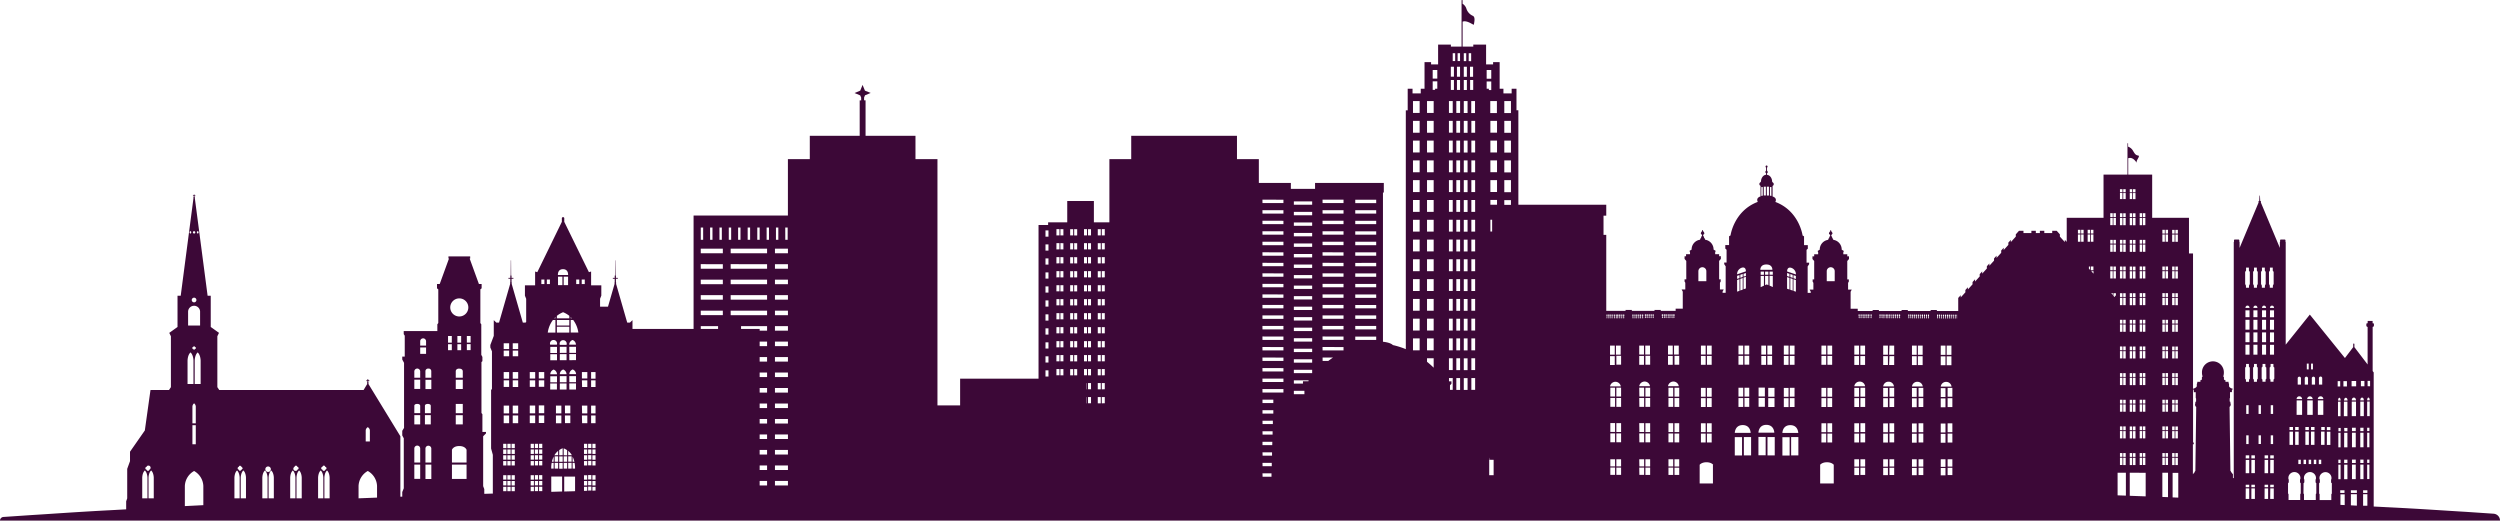 <svg id="Layer_1" data-name="Layer 1" xmlns="http://www.w3.org/2000/svg" width="1323.79" height="275.66" viewBox="0 0 1323.79 275.66"><g id="Design"><g id="About-Us-Design"><path id="Skyline" d="M97.88,257.34a9.51,9.51,0,0,1,4.9-7.94,9.5,9.5,0,0,1,4.89,7.94v10.15l-9.79.5ZM75.31,253s0-2.66,1.39-3.88c1.38,1.22,1.38,3.88,1.38,3.88v10.88H75.31Zm2.32-5.8a.75.75,0,0,1,.74-.63,1.13,1.13,0,0,1,.74,2.12.75.75,0,0,1-.74.63.74.74,0,0,1-.74-.63.75.75,0,0,1,0-1.49Zm3.79,5.8v10.88H78.65V253s0-2.66,1.39-3.88c1.38,1.22,1.38,3.88,1.38,3.88Zm17.89-62s0-3,1.57-4.39c1.57,1.39,1.57,4.39,1.57,4.39v12.33H99.31Zm.29-26.09a3.18,3.18,0,0,1,6.35,0v7.48H99.6Zm1.24-42.5c.24,0,.44.28.44.62s-.2.63-.44.63-.45-.28-.45-.63.2-.62.45-.62Zm1.94,35.21a1.24,1.24,0,1,1-1.25,1.24,1.25,1.25,0,0,1,1.25-1.24Zm0-35.21a.63.63,0,1,1-.63.62.62.62,0,0,1,.63-.62Zm1.94,0c.24,0,.44.28.44.62s-.2.63-.44.63-.45-.28-.45-.63.2-.62.45-.62Zm-1.62,80.92V191s0-3,1.57-4.39c1.57,1.39,1.57,4.39,1.57,4.39v12.33Zm-.8-18.56a.49.49,0,0,1,0-1,.48.48,0,0,1,.48-.4.47.47,0,0,1,.47.4.49.49,0,0,1,0,1,.47.47,0,0,1-.47.4.48.48,0,0,1-.48-.4Zm-.41,50.47h1.78V225.16h-1.78Zm0-11.08v-8.87a2.29,2.29,0,0,1,.89-1.72,2.29,2.29,0,0,1,.89,1.72v8.87ZM124.13,253s0-2.66,1.39-3.88c1.38,1.22,1.38,3.88,1.38,3.88v10.88h-2.77Zm2.32-5.8a.75.75,0,0,1,.74-.63,5.85,5.85,0,0,1,1.37,1.38,6.07,6.07,0,0,1-1.37,1.37.74.74,0,0,1-.74-.63.76.76,0,0,1,0-1.49Zm3.8,5.8v10.88h-2.78V253s0-2.66,1.39-3.88c1.39,1.22,1.39,3.88,1.39,3.88Zm8.65,0s0-2.66,1.39-3.88c1.38,1.22,1.38,3.88,1.38,3.88v10.88H138.9Zm2.32-5.8a1.46,1.46,0,0,1,2.11.75,1.46,1.46,0,1,1-2.11-.75ZM145,253v10.88h-2.77V253s0-2.66,1.38-3.88C145,250.35,145,253,145,253Zm8.66,0s0-2.66,1.38-3.88c1.39,1.22,1.39,3.88,1.39,3.88v10.88h-2.77Zm2.31-5.8a.76.76,0,0,1,.74-.63.75.75,0,0,1,.74.63.75.75,0,0,1,0,1.49.74.74,0,0,1-.74.63,1.13,1.13,0,0,1-.74-2.12Zm3.8,5.8v10.88H157V253s0-2.66,1.38-3.88c1.39,1.22,1.39,3.88,1.39,3.88Zm8.66,0s0-2.66,1.39-3.88c1.38,1.22,1.38,3.88,1.38,3.88v10.88h-2.77Zm2.32-5.8a.74.74,0,0,1,1.47,0,.75.75,0,0,1,0,1.49.74.74,0,0,1-1.47,0,.75.75,0,0,1,0-1.49Zm3.79,5.8v10.88h-2.77V253s0-2.66,1.39-3.88c1.38,1.22,1.38,3.88,1.38,3.88Zm20.21-3.61a9.52,9.52,0,0,1,4.9,7.94v6.16l-9.79.38v-6.54a9.52,9.52,0,0,1,4.89-7.94Zm-1.1-21.47a2.13,2.13,0,0,1,1.1-1.72,2.13,2.13,0,0,1,1.1,1.72v5.86h-2.2Zm25.74,25.66h3.11V246h-3.11Zm0-16.2a1.56,1.56,0,0,1,3.11,0v7.53h-3.11Zm0-12.67h3.11v-4.9h-3.11Zm0-9.83s-.07-1,1.55-1,1.56,1,1.56,1v3.89h-3.11Zm0-8.94h3.11v-4.9h-3.11Zm0-9.35a1.56,1.56,0,0,1,3.11,0V200h-3.11Zm3.11-9.23h3.11V184h-3.11Zm0-6.76a1.56,1.56,0,0,1,3.11,0V183h-3.11Zm4.32,14.57a1.38,1.38,0,0,1,1.55,1.42V200h-3.1V196.6a1.38,1.38,0,0,1,1.55-1.42ZM225.29,206h3.11v-4.9h-3.11Zm0,47.64h3.11V246h-3.11ZM225,224.72h3.1v-4.9H225Zm3.38,12.67v7.53h-3.1v-7.53a1.56,1.56,0,0,1,3.1,0Zm-.28-18.61H225v-3.89s-.07-1,1.55-1,1.55,1,1.55,1Zm9.14-33.34h2v-3.18h-2Zm0-4h2V177.9h-2Zm4.09,43.3h3.72v-4.88h-3.72Zm0-5.93h3.72V213.9h-3.72Zm0-12.83h3.72v-4.9h-3.72Zm1.86-10.77c1.94,0,1.86,1.42,1.86,1.42V200h-3.72V196.6s-.08-1.42,1.86-1.42Zm-1-13.77h2V177.9h-2Zm0,4h2v-3.18h-2Zm-2.88,68.15h7.74V246h-7.74Zm0-8.67v-6.73s.63-2,3.87-2,3.87,2,3.87,2v6.73ZM243.2,158a4.79,4.79,0,1,1-4.79,4.8,4.8,4.8,0,0,1,4.79-4.8Zm4,27.4h2v-3.18h-2Zm0-4h2V177.9h-2Zm44.7,70.92h5.75v7.93l-5.75.18Zm-25.46,7.78h1.71v-2.34h-1.71Zm0-3.06h1.71V254.7h-1.71Zm0-3.07h1.71v-2.34h-1.71Zm0-7.5h1.71v-2.34h-1.71Zm0-3.06h1.71v-2.34h-1.71Zm0-3.06h1.71V238h-1.71Zm0-3.06h1.71V235h-1.71Zm.27-13.2h2.88V220h-2.88Zm0-5.19h2.88v-4.14h-2.88Zm0-14h2.88V201.4h-2.88Zm0-4.41h2.88V197h-2.88Zm0-11.84h2.88v-3h-2.88Zm0-3.83h2.88v-3.06h-2.88Zm1.95,55.53h1.71V238h-1.71Zm0,3.06h1.71v-2.34h-1.71Zm0,3.06h1.71v-2.34h-1.71Zm0,7.5h1.71v-2.34h-1.71Zm0,6.13h1.72v-2.34h-1.72Zm0-3.06h1.71V254.7h-1.71Zm0-19.75h1.72V235h-1.72Zm2.23,22.81h1.71v-2.34h-1.71Zm0-3.06h1.71V254.7h-1.71Zm0-3.07h1.71v-2.34h-1.71Zm0-7.5h1.71v-2.34h-1.71Zm0-3.06h1.71v-2.34h-1.71Zm0-3.06h1.71V238h-1.71Zm0-3.06h1.71V235h-1.71Zm.61-13.2h2.88V220h-2.88Zm0-5.19h2.88v-4.14h-2.88Zm0-14h2.88V201.4h-2.88Zm0-4.41h2.88V197h-2.88Zm0-11.84h2.88v-3h-2.88Zm0-3.83h2.88v-3.06h-2.88ZM281,237.3h1.71V235H281Zm0,3.06h1.71V238H281Zm0,3.06h1.71v-2.34H281Zm0,3.06h1.71v-2.34H281Zm0,7.5h1.71v-2.34H281Zm0,6.13h1.71v-2.34H281Zm0-3.06h1.71V254.7H281Zm-.48-33h2.87V220h-2.87Zm0-5.19h2.87v-4.14h-2.87Zm0-14h2.87V201.4h-2.87Zm0-4.41h2.87V197h-2.87Zm2.7,39.86h1.71V238h-1.71Zm0,3.06h1.71v-2.34h-1.71Zm0,3.06h1.71v-2.34h-1.71Zm0,7.5h1.71v-2.34h-1.71Zm0,6.13h1.7v-2.34h-1.7Zm0-3.06h1.71V254.7h-1.71Zm0-19.75h1.7V235h-1.7Zm2.22,0h1.71V235h-1.71Zm0,3.06h1.71V238h-1.71Zm0,3.06h1.71v-2.34h-1.71Zm0,3.06h1.71v-2.34h-1.71Zm0,7.5h1.71v-2.34h-1.71Zm0,6.13h1.71v-2.34h-1.71Zm0-3.06h1.71V254.7h-1.71Zm-.14-33h2.88V220H285.3Zm0-5.19h2.88v-4.14H285.3Zm0-14h2.88V201.4H285.3Zm0-4.41h2.88V197H285.3Zm1.35-50h1.62v-2.37h-1.62Zm2.92,0h1.62v-2.37h-1.62Zm4.54,19.05v6.65h-4.06a14.44,14.44,0,0,1,2.72-6.65Zm0-1.52v.62h-.6c.19-.21.39-.42.6-.62Zm.77,14.58h-3.56a1.88,1.88,0,1,1,3.56,0Zm0-6.41h6.58v-3.08h-6.58Zm0-3.73h6.58v-2.92h-6.58Zm0-5.13a12.9,12.9,0,0,1,3.29-1.92,12.9,12.9,0,0,1,3.29,1.92v1.31h-6.58Zm.6-16.25h2.33v-4.51h-2.33Zm3,0h2.33v-4.51h-2.33Zm-.36-8.46c3,0,2.69,3.08,2.69,3.08h-5.38s-.3-3.08,2.69-3.08Zm5.07,37.49a2.73,2.73,0,0,1,1.78,2.49h-3.56a2.71,2.71,0,0,1,1.78-2.49Zm-1-10.57h1.34a14.44,14.44,0,0,1,2.72,6.65h-4.06Zm0-1.52c.21.2.41.41.6.62h-.6Zm2.92-17.53h1.62v-2.37h-1.62Zm2.92,0h1.62v-2.37h-1.62Zm.1,50H311V197h-2.87Zm5,57.27v2.05l-1.71.05v-2.1Zm-1.71-.72h1.71V254.7h-1.71Zm0-3.07h1.71v-2.34h-1.71Zm0-7.5h1.71v-2.34h-1.71Zm0-3.06h1.71v-2.34h-1.71Zm0-3.06h1.71V238h-1.71Zm0-3.06h1.71V235h-1.71ZM313,224.1h2.35V220H313Zm0-5.19h2.35v-4.14H313Zm0-14h2.35V201.4H313Zm0-4.41h2.35V197H313Zm2.35,57.27v2l-1.67.05v-2Zm-1.67-.72h1.67V254.7h-1.67Zm0-3.07h1.67v-2.34h-1.67Zm0-7.5h1.67v-2.34h-1.67Zm0-3.06h1.67v-2.34h-1.67Zm0-3.06h1.67V238h-1.67Zm0-3.06h1.67V235h-1.67Zm-4.45,20.47h1.71v2.11l-1.71.05Zm-1-33.67H311V220h-2.87Zm0-5.19H311v-4.14h-2.87Zm0-14H311V201.4h-2.87Zm1,52.14h1.71V254.7h-1.71Zm0-3.07h1.71v-2.34h-1.71Zm0-7.5h1.71v-2.34h-1.71Zm0-3.06h1.71v-2.34h-1.71Zm0-6.12h1.71V235h-1.71Zm0,3.06h1.71V238h-1.71Zm-10.47,12h5.75v7.73l-5.75.17Zm-2.65-4.16h1.83v-3.06h-1.83Zm-1.73-24.07h2.87V220h-2.87Zm-3-21.69h3.56v-3.22h-3.56Zm1.78-6.74a2.7,2.7,0,0,1,1.78,2.48h-3.56a2.72,2.72,0,0,1,1.78-2.48Zm-1.78-4.93h3.56v-3.22h-3.56Zm0-3.87h3.56v-3.22h-3.56Zm3,32h2.87v-4.14h-2.87Zm1.73,25.61h1.83v-2.85h-1.83Zm0-3.44v-2.72a8.54,8.54,0,0,1,1.83-1v3.68Zm.32-34.8H300v-3.22h-3.56Zm0-3.87H300v-3.22h-3.56Zm1.78-6.74a2.7,2.7,0,0,1,1.78,2.48h-3.56a2.7,2.7,0,0,1,1.78-2.48Zm-1.78-4.93H300v-3.22h-3.56Zm0-8.12a1.88,1.88,0,1,1,3.56,0Zm0,4.25H300v-3.22h-3.56Zm2.74,32H302v-4.14h-2.87Zm1.69,22.17v-2.31a8.64,8.64,0,0,1,1.82,2.08c.05.08.1.15.14.23Zm0,3.44h1.82v-2.85h-1.82Zm0,3.65h1.82v-3.06h-1.82Zm-1.69-24.07H302V220h-2.87Zm-.69,17V237.4a8.54,8.54,0,0,1,1.83,1v2.72Zm0,7.09h1.83v-3.06h-1.83Zm0-3.65h1.83v-2.85h-1.83Zm3-38.24H305v-3.22h-3.56Zm0-3.87H305v-3.22h-3.56Zm1.78-6.74a2.72,2.72,0,0,1,1.78,2.48h-3.56a2.7,2.7,0,0,1,1.78-2.48Zm-1.78-4.93H305v-3.22h-3.56Zm0-3.87H305v-3.22h-3.56Zm1.73,57.65v-2.69a12.49,12.49,0,0,1,.93,2.69Zm1.05.59a14.37,14.37,0,0,1,.23,3.06h-1.28v-3.06Zm-12.92-38.83h3.56v-3.22h-3.56Zm1.83,38.83v3.06h-1.28a14.37,14.37,0,0,1,.23-3.06Zm-.93-.59a12.49,12.49,0,0,1,.93-2.69v2.69Zm1.34-3.44c0-.08.09-.15.14-.23a8.64,8.64,0,0,1,1.82-2.08v2.31Zm.14,7.09h1.82v-3.06H293.7Zm0-3.65h1.82v-2.85H293.7Zm77.35-70.33h9.16V172.7h-9.16Zm0-7.28h11.68V164.5H371.05Zm0-8.2h11.68v-2.4H371.05Zm0-8.2h11.68v-2.4H371.05Zm0-8.19h11.68v-2.41H371.05Zm0-8.2h11.68v-2.41H371.05Zm0-7.13h1.26V120.5h-1.26Zm4.94,0h1.26V120.5H376Zm4.95,0h1.26V120.5h-1.26Zm4.94,0h1.26V120.5h-1.26Zm4.94,0h1.26V120.5h-1.26Zm5.06,0h1.3V120.5h-1.3Zm5.09,0h1.26V120.5H401Zm4.95,0h1.25V120.5h-1.25Zm4.41,130.09h6.88v-2.4h-6.88Zm0-8.19h6.88v-2.41h-6.88Zm0-8.2h6.88v-2.41h-6.88Zm0-8.2h6.88v-2.4h-6.88Zm0-8.2h6.88v-2.4h-6.88Zm0-8.19h6.88v-2.41h-6.88Zm0-8.2h6.88v-2.41h-6.88Zm0-8.2h6.88v-2.41h-6.88Zm0-8.2h6.88v-2.4h-6.88Zm0-8.19h6.88V180.9h-6.88Zm0-8.2h6.88V172.7h-6.88Zm0-8.2h6.88V164.5h-6.88Zm0-8.2h6.88v-2.4h-6.88Zm0-8.2h6.88v-2.4h-6.88Zm0-8.19h6.88v-2.41h-6.88Zm0-8.2h6.88v-2.41h-6.88Zm.53-7.13h1.26V120.5h-1.26Zm4.94,0h1.26V120.5H415.8Zm-13.57,48.12v-.92h-9.85V172.7h13.78v2.41Zm0,8.2h3.93V180.9h-3.93Zm0,8.19h3.93v-2.4h-3.93Zm0,8.2h3.93v-2.41h-3.93Zm0,8.2h3.93v-2.41h-3.93Zm0,8.2h3.93v-2.41h-3.93Zm0,8.19h3.93v-2.4h-3.93Zm0,8.2h3.93v-2.4h-3.93Zm0,8.2h3.93v-2.41h-3.93Zm0,8.2h3.93v-2.41h-3.93Zm0,8.19h3.93v-2.4h-3.93Zm-15.34-90.17h19.27V164.5H386.89Zm0-8.2h19.27v-2.4H386.89Zm0-8.19h19.27v-2.41H386.89Zm0-16.4h19.27v-2.41H386.89Zm0,8.2h19.27v-2.41H386.89ZM553.6,199.39h1.58v-3.3H553.6Zm0-7.41h1.58v-3.3H553.6Zm0-7.41h1.58v-3.3H553.6Zm0-7.41h1.58v-3.3H553.6Zm0-7.41h1.58v-3.29H553.6Zm0-7.41h1.58v-3.29H553.6Zm0-7.41h1.58v-3.29H553.6Zm0-7.41h1.58v-3.29H553.6Zm0-7.41h1.58v-3.29H553.6Zm0-7.41h1.58v-3.29H553.6Zm0-7.4h1.58V122H553.6Zm5.78,73.42H561v-3.29h-1.59Zm0-7.4H561V188h-1.59Zm0-7.41H561v-3.29h-1.59Zm0-7.41H561v-3.29h-1.59Zm0-7.41H561V165.8h-1.59Zm0-7.41H561v-3.29h-1.59Zm0-7.41H561V151h-1.59Zm0-7.41H561v-3.29h-1.59Zm0-7.41H561v-3.29h-1.59Zm0-7.41H561v-3.29h-1.59Zm0-7.41H561v-3.29h-1.59Zm2.12,74.09h1.59v-3.29H561.5Zm0-7.4h1.59V188H561.5Zm0-7.41h1.59v-3.29H561.5Zm0-7.41h1.59v-3.29H561.5Zm0-7.41h1.59V165.8H561.5Zm0-7.41h1.59v-3.29H561.5Zm0-7.41h1.59V151H561.5Zm0-7.41h1.59v-3.29H561.5Zm0-7.41h1.59v-3.29H561.5Zm0-7.41h1.59v-3.29H561.5Zm0-7.41h1.59v-3.29H561.5Zm5.17,74.09h1.59v-3.29h-1.59Zm0-7.4h1.59V188h-1.59Zm0-7.41h1.59v-3.29h-1.59Zm0-7.41h1.59v-3.29h-1.59Zm0-7.41h1.59V165.8h-1.59Zm0-7.41h1.59v-3.29h-1.59Zm0-7.41h1.59V151h-1.59Zm0-7.41h1.59v-3.29h-1.59Zm0-7.41h1.59v-3.29h-1.59Zm0-7.41h1.59v-3.29h-1.59Zm0-7.41h1.59v-3.29h-1.59Zm2.13,74.09h1.58v-3.29H568.8Zm0-7.4h1.58V188H568.8Zm0-7.41h1.58v-3.29H568.8Zm0-7.41h1.58v-3.29H568.8Zm0-7.41h1.58V165.8H568.8Zm0-7.41h1.58v-3.29H568.8Zm0-7.41h1.58V151H568.8Zm0-7.41h1.58v-3.29H568.8Zm0-7.41h1.58v-3.29H568.8Zm0-7.41h1.58v-3.29H568.8Zm0-7.41h1.58v-3.29H568.8ZM574,198.72h1.59v-3.29H574Zm0-7.4h1.59V188H574Zm0-7.41h1.59v-3.29H574Zm0-7.41h1.59v-3.29H574Zm0-7.41h1.59V165.8H574Zm0-7.41h1.59v-3.29H574Zm0-7.41h1.59V151H574Zm0-7.41h1.59v-3.29H574Zm0-7.41h1.59v-3.29H574Zm0-7.41h1.59v-3.29H574Zm0-7.41h1.59v-3.29H574Zm2.12,88.91h1.59v-3.29h-1.59Zm0-7.41h1.59v-3.29h-1.59Zm0-7.41h1.59v-3.29h-1.59Zm0-7.4h1.59V188h-1.59Zm0-7.41h1.59v-3.29h-1.59Zm0-7.41h1.59v-3.29h-1.59Zm0-7.41h1.59V165.8h-1.59Zm0-7.41h1.59v-3.29h-1.59Zm0-7.41h1.59V151h-1.59Zm0-7.41h1.59v-3.29h-1.59Zm0-7.41h1.59v-3.29h-1.59Zm0-7.41h1.59v-3.29h-1.59Zm0-7.41h1.59v-3.29h-1.59Zm5.17,88.91h1.59v-3.29h-1.59Zm0-7.41h1.59v-3.29h-1.59Zm0-7.41h1.59v-3.29h-1.59Zm0-7.4h1.59V188h-1.59Zm0-7.41h1.59v-3.29h-1.59Zm0-7.41h1.59v-3.29h-1.59Zm0-7.41h1.59V165.8h-1.59Zm0-7.41h1.59v-3.29h-1.59Zm0-7.41h1.59V151h-1.59Zm0-7.41h1.59v-3.29h-1.59Zm0-7.41h1.59v-3.29h-1.59Zm0-7.41h1.59v-3.29h-1.59Zm0-7.41h1.59v-3.29h-1.59Zm2.13,88.91H585v-3.29h-1.58Zm0-7.41H585v-3.29h-1.58Zm0-7.41H585v-3.29h-1.58Zm0-7.4H585V188h-1.58Zm0-7.41H585v-3.29h-1.58Zm0-7.41H585v-3.29h-1.58Zm0-7.41H585V165.8h-1.58Zm0-7.41H585v-3.29h-1.58Zm0-7.41H585V151h-1.58Zm0-7.41H585v-3.29h-1.58Zm0-7.41H585v-3.29h-1.58Zm0-7.41H585v-3.29h-1.58Zm0-7.41H585v-3.29h-1.58Zm-8,88.91h.17v-3.29h-.17Zm0-7.4h.17v-3.3h-.17Zm93.09,44.48h4.77l0,1.78h-4.72Zm0-5.57h4.91l0,1.78h-4.87Zm0-5.57h5.06l0,1.78h-5Zm0-5.58h5.21l-.05,1.78h-5.16Zm0-5.57h5.35l0,1.78h-5.31Zm0-5.57H674l0,1.78h-5.46Zm0-3.79h5.74v-1.79h-5.74Zm0-5.58h5.74v-1.78h-5.74Zm0-5.57h11.09V206H668.48Zm0-5.57h11.09v-1.79H668.48Zm0-5.57h11.09v-1.79H668.48Zm0-5.57h11.09v-1.79H668.48Zm0-5.58h11.09v-1.78H668.48Zm0-5.57h11.09v-1.78H668.48Zm0-5.57h11.09V172.6H668.48Zm0-5.58h11.09V167H668.48Zm0-5.57h11.09v-1.78H668.48Zm0-5.57h11.09v-1.78H668.48Zm0-5.58h11.09v-1.78H668.48Zm0-5.57h11.09v-1.78H668.48Zm0-5.57h11.09v-1.78H668.48Zm0-5.57h11.09v-1.79H668.48Zm0-5.58h11.09V128H668.48Zm0-5.57h11.09v-1.78H668.48Zm0-5.57h11.09v-1.78H668.48Zm0-5.58h11.09V111.3H668.48Zm0-5.56h11.09v-1.79H668.48Zm16.61,101.19h5.59v-1.78h-5.59Zm0-7.35h7.82a4.27,4.27,0,0,0-.09.51h-2.91v1.27h-4.82Zm0-3.79h9.69v-1.78h-9.69Zm0-5.57h9.69v-1.79h-9.69Zm0-5.58h9.69v-1.78h-9.69Zm0-5.57h9.69v-1.78h-9.69Zm0-5.57h9.69v-1.79h-9.69Zm0-5.57h9.69v-1.79h-9.69Zm0-5.58h9.69v-1.78h-9.69Zm0-5.57h9.69v-1.78h-9.69Zm0-5.57h9.69v-1.78h-9.69Zm0-5.58h9.69v-1.78h-9.69Zm0-5.57h9.69v-1.78h-9.69Zm0-5.57h9.69v-1.78h-9.69Zm0-5.57h9.69v-1.79h-9.69Zm0-5.58h9.69v-1.78h-9.69Zm0-5.57h9.69v-1.78h-9.69Zm0-5.57h9.69V112.2h-9.69Zm0-5.58h9.69v-1.78h-9.69Zm15.21,80.92h5.5c-.89.6-1.72,1.2-2.48,1.79h-3Zm0-3.79h11.09v-1.78H700.3Zm0-5.57h11.09v-1.78H700.3Zm0-5.57h11.09V172.6H700.3Zm0-5.58h11.09V167H700.3Zm0-5.57h11.09v-1.78H700.3Zm0-5.57h11.09v-1.78H700.3Zm0-5.58h11.09v-1.78H700.3Zm0-5.57h11.09v-1.78H700.3Zm0-5.57h11.09v-1.78H700.3Zm0-5.57h11.09v-1.79H700.3Zm0-5.58h11.09V128H700.3Zm0-5.57h11.09v-1.78H700.3Zm0-5.57h11.09v-1.78H700.3Zm0-5.58h11.09V111.3H700.3Zm0-5.56h11.09v-1.79H700.3ZM717.63,180h11.09v-1.78H717.63Zm0-5.57h11.09V172.6H717.63Zm0-5.58h11.09V167H717.63Zm0-5.57h11.09v-1.78H717.63Zm0-5.57h11.09v-1.78H717.63Zm0-5.58h11.09v-1.78H717.63Zm0-5.57h11.09v-1.78H717.63Zm0-5.57h11.09v-1.78H717.63Zm0-5.57h11.09v-1.79H717.63Zm0-5.58h11.09V128H717.63Zm0-5.57h11.09v-1.78H717.63Zm0-5.57h11.09v-1.78H717.63Zm0-5.58h11.09V111.3H717.63Zm0-5.56h11.09v-1.79H717.63Zm38,82.15h3.52v5c-.91-.9-2.1-2-3.52-3.13Zm-7.43-4.2h3.52V179.2h-3.52Zm0-10.47h3.52v-6.28h-3.52Zm0-10.48h3.52v-6.27h-3.52Zm0-10.47h3.52v-6.28h-3.52Zm0-10.48h3.52V137.3h-3.52Zm0-10.47h3.52v-6.27h-3.52Zm0-10.48h3.52v-6.27h-3.52Zm0-10.47h3.52v-6.28h-3.52Zm0-10.48h3.52V95.4h-3.52Zm0-10.47h3.52V84.92h-3.52Zm0-10.48h3.52V74.45h-3.52Zm0-10.47h3.52V64h-3.52Zm0-10.48h3.52V53.5h-3.52Zm7.43,125.7h3.52V179.2h-3.52Zm0-10.47h3.52v-6.28h-3.52Zm0-10.48h3.52v-6.27h-3.52Zm0-10.47h3.52v-6.28h-3.52Zm0-10.48h3.52V137.3h-3.52Zm0-10.47h3.52v-6.27h-3.52Zm0-10.48h3.52v-6.27h-3.52Zm0-10.47h3.52v-6.28h-3.52Zm0-10.48h3.52V95.4h-3.52Zm0-10.47h3.52V84.92h-3.52Zm0-10.48h3.52V74.45h-3.52Zm0-10.47h3.52V64h-3.52Zm0-10.48h3.52V53.5h-3.52Zm3-18.18h2.45V37.06h-2.45Zm10.61,158.56v6.27h-1.45V204l.77-.78v-1.3h-1.3v-1.72Zm-2-4.21h2v-6.27h-2Zm0-10.47h2V179.2h-2Zm0-10.47h2v-6.28h-2Zm0-10.48h2v-6.27h-2Zm0-10.47h2v-6.28h-2Zm0-10.48h2V137.3h-2Zm0-10.47h2v-6.27h-2Zm0-10.48h2v-6.27h-2Zm0-10.47h2v-6.28h-2Zm0-10.48h2V95.4h-2Zm0-10.47h2V84.92h-2Zm0-10.48h2V74.45h-2Zm0-10.47h2V64h-2Zm0-10.48h2V53.5h-2Zm1-12.18h1.64V42.36h-1.64Zm0-7h1.64V35.33h-1.64Zm1-8.28h1.3V28.17h-1.3Zm1.91,174.14h2v-6.27h-2Zm0-10.48h2v-6.27h-2Zm0-10.47h2V179.2h-2Zm0-10.47h2v-6.28h-2Zm0-10.48h2v-6.27h-2Zm0-10.47h2v-6.28h-2Zm0-10.48h2V137.3h-2Zm0-10.47h2v-6.27h-2Zm0-10.48h2v-6.27h-2Zm0-10.47h2v-6.28h-2Zm0-10.48h2V95.4h-2Zm0-10.47h2V84.92h-2Zm0-10.48h2V74.45h-2Zm0-10.47h2V64h-2Zm0-10.48h2V53.5h-2Zm.33-12.18h1.64V42.36h-1.64Zm0-7h1.64V35.33h-1.64Zm.35-8.28h1.29V28.17h-1.29Zm3.27,174.14h2v-6.27h-2Zm0-10.48h2v-6.27h-2Zm0-10.47h2V179.2h-2Zm0-10.47h2v-6.28h-2Zm0-10.48h2v-6.27h-2Zm0-10.47h2v-6.28h-2Zm0-10.48h2V137.3h-2Zm0-10.47h2v-6.27h-2Zm0-10.48h2v-6.27h-2Zm0-10.47h2v-6.28h-2Zm0-10.48h2V95.4h-2Zm0-10.47h2V84.92h-2Zm0-10.48h2V74.45h-2Zm0-10.47h2V64h-2Zm0-10.48h2V53.5h-2Zm0-12.18h1.64V42.36h-1.64Zm0-7h1.64V35.33h-1.64Zm0-8.28h1.29V28.17h-1.29Zm2.59,0H779V28.17h-1.29Zm.7,8.28h1.64V35.33h-1.64Zm.66,19.21h2V53.5h-2Zm8.16-16.71h2.44v4.53h-1.28V47h-1.16Zm0-1.47h2.44V37.06h-2.44Zm1.91,18.18h3.52V53.5h-3.52Zm7.43,48.63h3.53v-2.53h-3.53Zm0-6.73h3.53V95.4h-3.53Zm0-10.47h3.53V84.92h-3.53Zm0-10.48h3.53V74.45h-3.53Zm0-10.47h3.53V64h-3.53Zm0-10.48h3.53V53.5h-3.53Zm54.14,106.62a1.47,1.47,0,0,1,0,1,.61.61,0,0,0,0,.55c.06.08.16.39,0,.41s-.18.27-.18.27v-2.22Zm.64,0h.42a1.47,1.47,0,0,1,0,1,.61.61,0,0,0-.05.55c.06.08.16.39,0,.41s-.18.27-.18.27,0-.25-.18-.27-.06-.33,0-.41a.58.58,0,0,0-.06-.55,1.53,1.53,0,0,1,0-1Zm1.05,0h.42a1.53,1.53,0,0,1,0,1,.58.58,0,0,0-.06.55c.06.08.16.39,0,.41s-.18.27-.18.27,0-.25-.18-.27-.06-.33,0-.41a.61.61,0,0,0-.05-.55,1.47,1.47,0,0,1,0-1Zm1.06,0h.41a1.53,1.53,0,0,1,0,1,.55.55,0,0,0-.05.55c.05.08.16.39,0,.41s-.19.27-.19.27,0-.25-.18-.27-.06-.33,0-.41a.61.61,0,0,0,0-.55,1.47,1.47,0,0,1,0-1Zm1,0H855a1.47,1.47,0,0,1,0,1,.58.58,0,0,0,0,.55c.06.08.16.39,0,.41s-.18.27-.18.27,0-.25-.19-.27-.06-.33,0-.41a.61.61,0,0,0-.05-.55,1.47,1.47,0,0,1,0-1Zm-1.9,21.34h2.51V183h-2.51Zm0,5.45h2.51v-4.7h-2.51Zm5.7,11.32h-5.7a2.88,2.88,0,0,1,5.7,0Zm-2.75-38.11H856a1.47,1.47,0,0,1,0,1,.61.61,0,0,0,0,.55c.06.08.16.39,0,.41s-.18.27-.18.27,0-.25-.19-.27,0-.33,0-.41a.61.61,0,0,0,0-.55,1.53,1.53,0,0,1,0-1Zm1,0h.42a1.53,1.53,0,0,1,0,1,.58.58,0,0,0-.06.55c.06.08.16.39,0,.41s-.18.27-.18.27,0-.25-.18-.27-.06-.33,0-.41a.61.61,0,0,0-.06-.55,1.53,1.53,0,0,1,0-1Zm1.06,0h.41a1.53,1.53,0,0,1,0,1,.58.58,0,0,0-.06.55c.06.08.17.39,0,.41s-.18.27-.18.27,0-.25-.18-.27-.06-.33,0-.41a.58.58,0,0,0-.06-.55,1.47,1.47,0,0,1,0-1Zm-1.87,21.34h2.51V183h-2.51Zm2.92-21.34h.41a1.53,1.53,0,0,1,0,1,.58.58,0,0,0-.06.55c.07.08.17.39,0,.41s-.18.27-.18.27,0-.25-.18-.27-.06-.33,0-.41a.61.61,0,0,0,0-.55,1.47,1.47,0,0,1,0-1Zm1,0h.41a1.47,1.47,0,0,1,0,1,.61.61,0,0,0,0,.55c.06.08.16.39,0,.41s-.18.27-.18.27,0-.25-.19-.27-.06-.33,0-.41a.61.61,0,0,0-.05-.55,1.53,1.53,0,0,1,0-1Zm4.87,0h.41a1.47,1.47,0,0,1,0,1,.61.61,0,0,0,0,.55c.06.08.16.39,0,.41s-.18.27-.18.27,0-.25-.19-.27-.06-.33,0-.41a.58.58,0,0,0-.05-.55,1.53,1.53,0,0,1,0-1Zm1.05,0h.41a1.41,1.41,0,0,1,0,1,.61.61,0,0,0,0,.55c.06.08.16.39,0,.41s-.18.27-.18.27,0-.25-.19-.27,0-.33,0-.41a.55.55,0,0,0,0-.55,1.53,1.53,0,0,1,0-1Zm1,0h.42a1.53,1.53,0,0,1,0,1,.58.58,0,0,0-.06.55c.06.08.17.39,0,.41s-.18.27-.18.27,0-.25-.18-.27-.06-.33,0-.41a.61.61,0,0,0,0-.55,1.47,1.47,0,0,1,0-1Zm1.06,0h.41a1.53,1.53,0,0,1,0,1,.58.58,0,0,0,0,.55c.06.08.16.39,0,.41s-.19.27-.19.27,0-.25-.18-.27-.06-.33,0-.41a.61.61,0,0,0-.05-.55,1.47,1.47,0,0,1,0-1Zm1,0h.41a1.53,1.53,0,0,1,0,1,.58.58,0,0,0-.05.55c.06.08.16.39,0,.41s-.19.27-.19.27,0-.25-.18-.27-.06-.33,0-.41a.61.61,0,0,0,0-.55,1.47,1.47,0,0,1,0-1Zm1.05,0h.41a1.47,1.47,0,0,1,0,1,.61.61,0,0,0,0,.55c.06.08.16.39,0,.41s-.18.27-.18.27,0-.25-.19-.27-.06-.33,0-.41a.58.58,0,0,0-.05-.55,1.53,1.53,0,0,1,0-1ZM868,187.73h2.51V183H868Zm0,5.45h2.51v-4.7H868Zm5.7,11.32H868a2.88,2.88,0,0,1,5.7,0ZM871,166.39h.42a1.53,1.53,0,0,1,0,1,.61.61,0,0,0,0,.55c.06.08.17.39,0,.41s-.18.27-.18.27,0-.25-.19-.27,0-.33,0-.41a.55.55,0,0,0,0-.55,1.53,1.53,0,0,1,0-1Zm1,0h.42a1.53,1.53,0,0,1,0,1,.58.58,0,0,0-.06.55c.06.08.17.39,0,.41s-.18.27-.18.27,0-.25-.18-.27-.06-.33,0-.41a.61.61,0,0,0-.05-.55,1.47,1.47,0,0,1,0-1Zm1.06,0h.41a1.53,1.53,0,0,1,0,1,.58.58,0,0,0-.06.55c.07.08.17.39,0,.41s-.18.27-.18.27,0-.25-.18-.27-.06-.33,0-.41a.61.61,0,0,0,0-.55,1.47,1.47,0,0,1,0-1Zm-1.87,21.34h2.51V183h-2.51Zm2.92-21.34h.41a1.47,1.47,0,0,1,0,1,.58.58,0,0,0-.05.55c.06.08.16.39,0,.41s-.19.27-.19.27,0-.25-.18-.27-.06-.33,0-.41a.61.61,0,0,0,0-.55,1.47,1.47,0,0,1,0-1Zm1.05,0h.41a1.47,1.47,0,0,1,0,1,.61.61,0,0,0,0,.55c.06.08.16.39,0,.41s-.18.27-.18.27,0-.25-.19-.27-.06-.33,0-.41a.61.61,0,0,0-.05-.55,1.53,1.53,0,0,1,0-1Zm4.87,0h.42a1.53,1.53,0,0,1,0,1,.61.61,0,0,0,0,.55c.06.08.16.39,0,.41s-.18.27-.18.27,0-.25-.18-.27-.06-.33,0-.41a.58.58,0,0,0-.06-.55,1.53,1.53,0,0,1,0-1Zm1,0h.42a1.47,1.47,0,0,1,0,1,.61.61,0,0,0,0,.55c.06.08.16.39,0,.41s-.18.27-.18.27,0-.25-.18-.27-.06-.33,0-.41a.58.58,0,0,0-.06-.55,1.53,1.53,0,0,1,0-1Zm1,0h.42a1.53,1.53,0,0,1,0,1,.58.58,0,0,0-.06.55c.06.08.17.39,0,.41s-.18.27-.18.27,0-.25-.18-.27-.06-.33,0-.41a.61.61,0,0,0-.05-.55,1.53,1.53,0,0,1,0-1Zm1.06,0h.41a1.47,1.47,0,0,1,0,1,.58.58,0,0,0,0,.55c0,.08.16.39,0,.41s-.18.27-.18.27,0-.25-.19-.27-.06-.33,0-.41a.61.61,0,0,0,0-.55,1.47,1.47,0,0,1,0-1Zm1,0h.41a1.47,1.47,0,0,1,0,1,.61.61,0,0,0-.05.55c.06.08.16.39,0,.41s-.19.27-.19.27,0-.25-.18-.27-.06-.33,0-.41a.58.58,0,0,0,0-.55,1.47,1.47,0,0,1,0-1Zm1.05,0h.42a1.53,1.53,0,0,1,0,1,.61.61,0,0,0,0,.55c.06.08.16.39,0,.41s-.18.27-.18.27,0-.25-.19-.27-.05-.33,0-.41a.55.55,0,0,0-.05-.55,1.53,1.53,0,0,1,0-1Zm-1.9,21.34h2.51V183h-2.51Zm0,5.45h2.51v-4.7h-2.51Zm5.7,11.32h-5.7a2.88,2.88,0,0,1,5.7,0Zm-2.75-38.11h.42a1.53,1.53,0,0,1,0,1,.58.58,0,0,0-.06.55c.06.08.17.39,0,.41s-.18.27-.18.27,0-.25-.18-.27-.06-.33,0-.41a.58.58,0,0,0-.06-.55,1.53,1.53,0,0,1,0-1Zm.25,21.34h2.5V183h-2.5Zm12.88-44.12a2.11,2.11,0,0,1,4.22,0v5.29h-4.22Zm4.54,90.68h2.51v-4.7h-2.51Zm0-5.45h2.51v-4.7h-2.51Zm0-13.32h2.51v-4.7h-2.51Zm0-5.45h2.51v-4.7h-2.51Zm0-16.89h2.51v-4.7h-2.51Zm0-5.45h2.51V183h-2.51Zm-3.19,46.56h2.51v-4.7h-2.51Zm0-5.45h2.51v-4.7h-2.51Zm0-13.32h2.51v-4.7h-2.51Zm0-5.45h2.51v-4.7h-2.51Zm0-22.34h2.51V183h-2.51Zm0,5.45h2.51v-4.7h-2.51Zm6.36,52.92V256H900V246.1s1-1.33,3.59-1.33,3.59,1.33,3.59,1.33Zm11.57-4.92h3.84v-9.71h-3.84Zm4.2-16.09c4.15,0,4.2,4.12,4.2,4.12h-8.4s.05-4.12,4.2-4.12Zm-1.27-78v-1.59l1.26-.43v1.6Zm1.26.14v6.15l-1.26.43v-6.15Zm-2.24,40.45h2.51V183h-2.51Zm0,5.45h2.51v-4.7h-2.51Zm0,16.89h2.51v-4.7h-2.51Zm0,5.45h2.51v-4.7h-2.51Zm-.72-67.8v-1.6l1.27-.43v1.6Zm1.27.13V154l-1.27.43v-6.15Zm1.06-6c2.46-.82,2.33,1.89,2.33,1.89l-2.33.78-2.33.79a3.56,3.56,0,0,1,2.33-3.46Zm1.58,45.86h2.51V183h-2.51Zm0,5.45h2.51v-4.7h-2.51Zm0,16.89h2.51v-4.7h-2.51Zm0,5.45h2.51v-4.7h-2.51Zm-.51-69V145l1.26-.43v1.6Zm1.26.14v6.15l-1.26.43v-6.16Zm6.63,94.47h3.83v-9.71h-3.83Zm4.2-16.09c4.15,0,4.2,4.12,4.2,4.12h-8.4s.05-4.12,4.2-4.12Zm-4.12-9.57h3.33v-4.7h-3.33Zm0-5.45h3.33v-4.7h-3.33Zm4.12-69.9c3.38,0,3.19,2.81,3.19,2.81h-6.38s-.19-2.81,3.19-2.81Zm-2.68-41h.78v4.56l-.78.13Zm1.31-.22h1.11v4.67c-.4,0-.77,0-1.11,0Zm1.63,0h1.11v4.72c-.34,0-.71,0-1.11,0Zm1.64.22h.78v4.69c-.24,0-.49-.09-.78-.13ZM936.3,210.07h3.33v-4.7H936.3Zm0,5.45h3.33v-4.7H936.3Zm-.45-22.34h2.51v-4.7h-2.51Zm-1.21-47.69h1.74V143.8h-1.74Zm1.21,42.24h2.51V183h-2.51ZM937,145.49h1.73V143.8H937Zm1.73.59V152l-1.73-.79v-5.16ZM934.64,151v-4.89h1.74V151l-.87-.4Zm-2,36.76h2.51V183h-2.51Zm0,5.45h2.51v-4.7h-2.51Zm-.34-47.69h1.73V143.8h-1.73Zm1.73.59v5.16l-1.73.79v-5.95Zm9.78,95.1h3.83v-9.71h-3.83Zm4.2-16.09c4.15,0,4.2,4.12,4.2,4.12h-8.4s0-4.12,4.2-4.12Zm-3.45-9.57h2.51v-4.7h-2.51Zm0-5.45h2.51v-4.7h-2.51Zm0-16.89h2.51v-4.7h-2.51Zm0-5.45h2.51V183h-2.51Zm3-40.6v6.16l-1.27-.43v-6.15Zm-1.27-1v-1.6l1.27.43v1.6Zm3.39,1.15v-1.6l1.27.43v1.6Zm0,6.71v-6.15l1.27.43v6.15ZM948,146.72v-1.6l1.26.43v1.59Zm1.26,1v6.15l-1.26-.43v-6.15Zm-1.53,40h2.51V183h-2.51Zm0,5.45h2.51v-4.7h-2.51Zm0,22.34h2.51v-4.7h-2.51Zm0-5.45h2.51v-4.7h-2.51Zm.9-68.2a3.56,3.56,0,0,1,2.33,3.46l-2.33-.79-2.33-.78s-.13-2.71,2.33-1.89ZM963.8,246.1s1-1.33,3.59-1.33S971,246.1,971,246.1V256H963.8Zm.66-11.81H967v-4.7h-2.51Zm0-5.45H967v-4.7h-2.51Zm0-13.32H967v-4.7h-2.51Zm0-5.45H967v-4.7h-2.51Zm0-16.89H967v-4.7h-2.51Zm0-5.45H967V183h-2.51Zm3.19,0h2.51V183h-2.51Zm0,5.45h2.51v-4.7h-2.51Zm0,16.89h2.51v-4.7h-2.51Zm0,5.45h2.51v-4.7h-2.51Zm0,18.77h2.51v-4.7h-2.51Zm0-5.45h2.51v-4.7h-2.51Zm-.36-85.23a2.11,2.11,0,0,1,4.22,0v5.29h-4.22Zm14.6,107.93h2.51v-3.86h-2.51Zm0-4.48h2.51V243.2h-2.51Zm0-12.77h2.51v-4.7h-2.51Zm0-5.45h2.51v-4.7h-2.51Zm0-13.32h2.51v-4.7h-2.51Zm0-5.45h2.51v-4.7h-2.51Zm2.85-8a2.79,2.79,0,0,1,2.85,2.48h-5.7a2.79,2.79,0,0,1,2.85-2.48Zm-2.85-8.84h2.51v-4.7h-2.51Zm0-5.45h2.51V183h-2.51Zm2.33-21.34h.42a1.47,1.47,0,0,1,0,1,.61.61,0,0,0,0,.55c.06.08.17.39,0,.41s-.18.27-.18.27,0-.25-.18-.27-.06-.33,0-.41a.58.58,0,0,0-.06-.55,1.53,1.53,0,0,1,0-1Zm.86,26.79h2.51v-4.7h-2.51Zm0-5.45h2.51V183h-2.51Zm.19-21.34h.42a1.53,1.53,0,0,1,0,1,.55.55,0,0,0-.05.55c.05.08.16.39,0,.41s-.19.27-.19.27,0-.25-.18-.27-.06-.33,0-.41a.61.61,0,0,0,0-.55,1.53,1.53,0,0,1,0-1Zm1.06,0h.41a1.47,1.47,0,0,1,0,1,.58.58,0,0,0,0,.55c.06.08.16.39,0,.41s-.19.27-.19.27,0-.25-.18-.27-.06-.33,0-.41a.61.61,0,0,0-.05-.55,1.47,1.47,0,0,1,0-1Zm1,0h.41a1.47,1.47,0,0,1,0,1,.61.61,0,0,0-.05.55c.06.08.16.39,0,.41s-.19.27-.19.27,0-.25-.18-.27-.06-.33,0-.41a.61.61,0,0,0,0-.55,1.47,1.47,0,0,1,0-1Zm1,0h.42a1.47,1.47,0,0,1,0,1,.61.61,0,0,0,0,.55c.06.08.16.39,0,.41s-.18.27-.18.27,0-.25-.19-.27-.05-.33,0-.41a.55.55,0,0,0-.05-.55,1.53,1.53,0,0,1,0-1Zm1.05,0h.42a1.53,1.53,0,0,1,0,1,.58.58,0,0,0-.06.55c.06.08.16.39,0,.41s-.18.27-.18.27,0-.25-.18-.27-.06-.33,0-.41a.58.58,0,0,0-.06-.55,1.53,1.53,0,0,1,0-1Zm1.06,0H991a1.53,1.53,0,0,1,0,1,.58.58,0,0,0-.06.55c.06.08.17.39,0,.41s-.18.27-.18.27,0-.25-.18-.27-.06-.33,0-.41a.61.61,0,0,0,0-.55,1.47,1.47,0,0,1,0-1Zm4.87,0h.41a1.47,1.47,0,0,1,0,1,.61.61,0,0,0-.05.55c.05.08.16.39,0,.41s-.19.27-.19.27,0-.25-.18-.27-.06-.33,0-.41a.61.61,0,0,0,0-.55,1.47,1.47,0,0,1,0-1Zm1.05,0h.41a1.47,1.47,0,0,1,0,1,.61.61,0,0,0,0,.55c0,.08.16.39,0,.41s-.19.27-.19.27,0-.25-.18-.27-.06-.33,0-.41a.61.61,0,0,0-.05-.55,1.47,1.47,0,0,1,0-1Zm.82,85.15h2.51v-3.86h-2.51Zm0-4.48h2.51V243.2h-2.51Zm0-12.77h2.51v-4.7h-2.51Zm0-5.45h2.51v-4.7h-2.51Zm0-13.32h2.51v-4.7h-2.51Zm0-5.45h2.51v-4.7h-2.51Zm2.85-8a2.79,2.79,0,0,1,2.85,2.48h-5.7a2.79,2.79,0,0,1,2.85-2.48Zm-2.85-8.84h2.51v-4.7h-2.51Zm0-5.45h2.51V183h-2.51Zm.23-21.34h.41a1.47,1.47,0,0,1,0,1,.61.61,0,0,0-.05.55c.06.08.16.39,0,.41s-.18.27-.18.27,0-.25-.18-.27-.07-.33,0-.41a.58.58,0,0,0-.06-.55,1.53,1.53,0,0,1,0-1Zm1,0H999a1.53,1.53,0,0,1,0,1,.58.58,0,0,0-.06.55c.06.08.16.39,0,.41s-.18.27-.18.27,0-.25-.18-.27-.06-.33,0-.41a.58.58,0,0,0-.06-.55,1.53,1.53,0,0,1,0-1Zm1.05,0h.42a1.53,1.53,0,0,1,0,1,.55.55,0,0,0,0,.55c0,.08.16.39,0,.41s-.19.27-.19.27,0-.25-.18-.27-.06-.33,0-.41a.58.58,0,0,0-.06-.55,1.6,1.6,0,0,1,0-1Zm.86,26.79H1003v-4.7h-2.51Zm0-5.45H1003V183h-2.51Zm.2-21.34h.41a1.47,1.47,0,0,1,0,1,.58.58,0,0,0-.05.55c.06.08.16.39,0,.41s-.19.27-.19.27,0-.25-.18-.27-.06-.33,0-.41a.61.61,0,0,0-.05-.55,1.47,1.47,0,0,1,0-1Zm1.05,0h.41a1.47,1.47,0,0,1,0,1,.61.61,0,0,0,0,.55c.06.08.16.39,0,.41s-.19.27-.19.27,0-.25-.18-.27-.06-.33,0-.41a.61.61,0,0,0,0-.55,1.53,1.53,0,0,1,0-1Zm1,0h.41a1.47,1.47,0,0,1,0,1,.61.61,0,0,0-.05.55c.06.08.16.39,0,.41s-.18.27-.18.27,0-.25-.19-.27-.06-.33,0-.41a.55.55,0,0,0,0-.55,1.53,1.53,0,0,1,0-1Zm1.05,0h.42a1.53,1.53,0,0,1,0,1,.58.58,0,0,0-.06.55c.06.08.17.39,0,.41s-.18.27-.18.27,0-.25-.18-.27-.06-.33,0-.41a.58.58,0,0,0-.06-.55,1.53,1.53,0,0,1,0-1Zm1.06,0h.41a1.53,1.53,0,0,1,0,1,.55.55,0,0,0-.05.55c.05.08.16.39,0,.41s-.19.27-.19.27,0-.25-.18-.27-.06-.33,0-.41a.58.58,0,0,0-.06-.55,1.47,1.47,0,0,1,0-1Zm1,0h.41a1.53,1.53,0,0,1,0,1,.58.58,0,0,0,0,.55c.06.08.16.39,0,.41s-.19.27-.19.27,0-.25-.18-.27-.06-.33,0-.41a.61.61,0,0,0-.05-.55,1.47,1.47,0,0,1,0-1Zm4.87,0h.41a1.47,1.47,0,0,1,0,1,.61.61,0,0,0,0,.55c.06.08.16.39,0,.41s-.19.27-.19.27,0-.25-.18-.27-.06-.33,0-.41a.61.61,0,0,0-.05-.55,1.47,1.47,0,0,1,0-1Zm1.05,0h.41a1.47,1.47,0,0,1,0,1,.61.61,0,0,0,0,.55c.06.08.16.39,0,.41s-.18.27-.18.27,0-.25-.18-.27-.07-.33,0-.41a.61.61,0,0,0-.06-.55,1.53,1.53,0,0,1,0-1Zm.82,85.15h2.51v-3.86h-2.51Zm0-4.48h2.51V243.2h-2.51Zm0-12.77h2.51v-4.7h-2.51Zm0-5.45h2.51v-4.7h-2.51Zm0-13.32h2.51v-4.7h-2.51Zm0-5.45h2.51v-4.7h-2.51Zm2.85-8a2.81,2.81,0,0,1,2.86,2.48h-5.71a2.79,2.79,0,0,1,2.85-2.48Zm-2.85-8.84h2.51v-4.7h-2.51Zm0-5.45h2.51V183h-2.51Zm.23-21.34h.41a1.41,1.41,0,0,1,0,1,.61.61,0,0,0-.05.55c.06.08.16.39,0,.41s-.18.27-.18.27,0-.25-.18-.27-.06-.33,0-.41a.58.58,0,0,0-.06-.55,1.53,1.53,0,0,1,0-1Zm1.06,0h.41a1.53,1.53,0,0,1,0,1,.58.58,0,0,0-.06.55c.06.08.17.39,0,.41s-.18.27-.18.27,0-.25-.18-.27-.06-.33,0-.41a.58.58,0,0,0-.06-.55,1.47,1.47,0,0,1,0-1Zm1,0h.41a1.53,1.53,0,0,1,0,1,.58.58,0,0,0-.05.55c.05.08.16.39,0,.41s-.19.27-.19.27,0-.25-.18-.27-.06-.33,0-.41a.61.61,0,0,0,0-.55,1.41,1.41,0,0,1,0-1Zm.85,26.79h2.52v-4.7h-2.52Zm0-5.45h2.52V183h-2.52Zm.2-21.34h.41a1.47,1.47,0,0,1,0,1,.61.61,0,0,0,0,.55c.06.08.16.39,0,.41s-.18.27-.18.27,0-.25-.19-.27-.06-.33,0-.41a.58.58,0,0,0-.05-.55,1.47,1.47,0,0,1,0-1Zm1.05,0h.42a1.53,1.53,0,0,1,0,1,.61.61,0,0,0,0,.55c.06.08.16.39,0,.41s-.18.27-.18.27,0-.25-.19-.27,0-.33,0-.41a.55.55,0,0,0,0-.55,1.53,1.53,0,0,1,0-1Zm1,0h.42a1.47,1.47,0,0,1,0,1,.61.61,0,0,0-.05.55c.06.08.16.39,0,.41s-.18.27-.18.27,0-.25-.18-.27-.06-.33,0-.41a.58.58,0,0,0-.06-.55,1.53,1.53,0,0,1,0-1Zm1.05,0h.42a1.53,1.53,0,0,1,0,1,.58.58,0,0,0-.06.55c.06.08.17.39,0,.41s-.18.27-.18.27,0-.25-.18-.27-.06-.33,0-.41a.61.61,0,0,0,0-.55,1.53,1.53,0,0,1,0-1Zm1.06,0h.41a1.53,1.53,0,0,1,0,1,.58.58,0,0,0-.05.55c.05.08.16.39,0,.41s-.19.27-.19.27,0-.25-.18-.27-.06-.33,0-.41a.61.61,0,0,0,0-.55,1.47,1.47,0,0,1,0-1Zm1.05,0h.41a1.47,1.47,0,0,1,0,1,.61.61,0,0,0,0,.55c.06.08.16.39,0,.41s-.18.27-.18.27,0-.25-.19-.27-.06-.33,0-.41a.61.61,0,0,0-.05-.55,1.47,1.47,0,0,1,0-1Zm4.87,0h.41a1.47,1.47,0,0,1,0,1,.61.61,0,0,0-.05.55c.06.08.16.39,0,.41s-.18.27-.18.27,0-.25-.18-.27-.07-.33,0-.41a.61.61,0,0,0-.06-.55,1.47,1.47,0,0,1,0-1Zm1,0h.42a1.47,1.47,0,0,1,0,1,.61.61,0,0,0,0,.55c.06.08.16.39,0,.41s-.18.27-.18.27,0-.25-.18-.27-.06-.33,0-.41a.58.58,0,0,0-.06-.55,1.53,1.53,0,0,1,0-1Zm.82,85.15h2.51v-3.86h-2.51Zm0-4.48h2.51V243.2h-2.51Zm0-12.77h2.51v-4.7h-2.51Zm0-5.45h2.51v-4.7h-2.51Zm0-13.32h2.51v-4.7h-2.51Zm0-5.45h2.51v-4.7h-2.51Zm2.85-8a2.8,2.8,0,0,1,2.86,2.48h-5.71a2.79,2.79,0,0,1,2.85-2.48Zm-2.85-8.84h2.51v-4.7h-2.51Zm0-5.45h2.51V183h-2.51Zm.24-21.34h.41a1.47,1.47,0,0,1,0,1,.64.64,0,0,0,0,.55c.06.08.17.39,0,.41s-.18.27-.18.27,0-.25-.18-.27-.06-.33,0-.41a.61.61,0,0,0,0-.55,1.41,1.41,0,0,1,0-1Zm1,0h.41a1.53,1.53,0,0,1,0,1,.61.61,0,0,0,0,.55c0,.08.16.39,0,.41s-.19.27-.19.27,0-.25-.18-.27-.06-.33,0-.41a.61.61,0,0,0,0-.55,1.47,1.47,0,0,1,0-1Zm1.05,0h.41a1.53,1.53,0,0,1,0,1,.61.61,0,0,0,0,.55c0,.08.16.39,0,.41s-.19.27-.19.27,0-.25-.18-.27-.06-.33,0-.41a.58.58,0,0,0-.05-.55,1.47,1.47,0,0,1,0-1Zm.85,26.79h2.52v-4.7h-2.52Zm0-5.45h2.52V183h-2.52Zm.2-21.34h.41a1.47,1.47,0,0,1,0,1,.61.61,0,0,0-.05.55c.06.08.16.39,0,.41s-.18.27-.18.27,0-.25-.18-.27-.07-.33,0-.41a.58.58,0,0,0-.06-.55,1.53,1.53,0,0,1,0-1Zm1,0h.42a1.53,1.53,0,0,1,0,1,.58.58,0,0,0-.06.55c.06.08.16.39,0,.41s-.18.27-.18.27,0-.25-.18-.27-.06-.33,0-.41a.58.58,0,0,0-.06-.55,1.53,1.53,0,0,1,0-1Zm1,0h.42a1.53,1.53,0,0,1,0,1,.58.58,0,0,0-.06.55c.06.08.17.39,0,.41s-.18.27-.18.27,0-.25-.18-.27-.06-.33,0-.41a.61.61,0,0,0,0-.55,1.47,1.47,0,0,1,0-1Zm1.06,0h.41a1.53,1.53,0,0,1,0,1,.58.58,0,0,0,0,.55c0,.08.16.39,0,.41s-.19.27-.19.27,0-.25-.18-.27-.06-.33,0-.41a.61.61,0,0,0-.05-.55,1.47,1.47,0,0,1,0-1Zm1.05,0h.41a1.53,1.53,0,0,1,0,1,.61.61,0,0,0,0,.55c.06.08.16.39,0,.41s-.19.27-.19.27,0-.25-.18-.27-.06-.33,0-.41a.61.61,0,0,0,0-.55,1.53,1.53,0,0,1,0-1Zm1,0h.21v2.22h0s0-.25-.18-.27-.06-.33,0-.41a.58.58,0,0,0-.06-.55,1.53,1.53,0,0,1,0-1ZM1100.29,128h1.31v-3.85h-1.31Zm0-4.33h1.31v-2h-1.31ZM1102,128h1.31v-3.85H1102Zm0-4.33h1.31v-2H1102Zm3.45,4.33h1.31v-3.85h-1.31Zm0-4.33h1.31v-2h-1.31Zm1.74,19.44h1.31v-2h-1.31Zm0-15.11h1.31v-3.85h-1.31Zm0-4.33h1.31v-2h-1.31Zm10.22,23.78h1.31v-3.86h-1.31Zm0-4.34h1.31v-2h-1.31Zm0-9.78h1.31v-3.85h-1.31Zm0-4.33h1.31v-2h-1.31Zm0-9.78h1.31v-3.86h-1.31Zm0-4.33h1.31v-2h-1.31Zm3,40.35v1.65l-.54-.6v.93h-.25l-.51-.57v-1.41Zm-1.3-7.79h1.3v-3.86h-1.3Zm0-4.34h1.3v-2h-1.3Zm0-9.78h1.3v-3.85h-1.3Zm0-4.33h1.3v-2h-1.3Zm0-9.78h1.3v-3.86h-1.3Zm0-4.33h1.3v-2h-1.3Zm3.44,131.34h1.32v-3.86h-1.32Zm0-4.34h1.32v-2h-1.32Zm0-9.77h1.32v-3.86h-1.32Zm0-4.34h1.32v-2h-1.32Zm0-9.77h1.32v-3.86h-1.32Zm0-4.34h1.32v-2h-1.32Zm0-9.78h1.32V200h-1.32Zm0-4.33h1.32v-2h-1.32Zm0-9.78h1.32v-3.85h-1.32Zm0-4.33h1.32v-2h-1.32Zm0-9.78h1.32v-3.86h-1.32Zm0-4.34h1.32v-2h-1.32Zm0-9.77h1.32V157.7h-1.32Zm0-4.34h1.32v-2h-1.32Zm0-9.77h1.32v-3.86h-1.32Zm0-4.34h1.32v-2h-1.32Zm0-9.78h1.32v-3.85h-1.32Zm0-4.33h1.32v-2h-1.32Zm0-9.78h1.32v-3.86h-1.32Zm0-4.33h1.32v-2h-1.32Zm0-9.51h1.32v-3.19h-1.32Zm0-3.59h1.32v-1.64h-1.32Zm1.74,144.44h1.3v-3.86h-1.3Zm0-4.34h1.3v-2h-1.3Zm0-9.77h1.3v-3.86h-1.3Zm0-4.34h1.3v-2h-1.3Zm0-9.77h1.3v-3.86h-1.3Zm0-4.34h1.3v-2h-1.3Zm0-9.78h1.3V200h-1.3Zm0-4.33h1.3v-2h-1.3Zm0-9.78h1.3v-3.85h-1.3Zm0-4.33h1.3v-2h-1.3Zm0-9.78h1.3v-3.86h-1.3Zm0-4.34h1.3v-2h-1.3Zm0-9.77h1.3V157.7h-1.3Zm0-4.34h1.3v-2h-1.3Zm0-9.77h1.3v-3.86h-1.3Zm0-4.34h1.3v-2h-1.3Zm0-9.78h1.3v-3.85h-1.3Zm0-4.33h1.3v-2h-1.3Zm0-9.78h1.3v-3.86h-1.3Zm0-4.33h1.3v-2h-1.3Zm0-9.51h1.3v-3.19h-1.3Zm0-3.59h1.3v-1.64h-1.3Zm11.88,148.53v12.49l-8.43-.31V250.32Zm-8.43-4.09h1.31v-3.86h-1.31Zm0-4.34h1.31v-2h-1.31Zm0-9.77h1.31v-3.86h-1.31Zm0-4.34h1.31v-2h-1.31Zm0-9.77h1.31v-3.86h-1.31Zm0-4.34h1.31v-2h-1.31Zm0-9.78h1.31V200h-1.31Zm0-4.33h1.31v-2h-1.31Zm0-9.78h1.31v-3.85h-1.31Zm0-4.33h1.31v-2h-1.31Zm0-9.78h1.31v-3.86h-1.31Zm0-4.34h1.31v-2h-1.31Zm0-9.77h1.31V157.7h-1.31Zm0-4.34h1.31v-2h-1.31Zm0-9.77h1.31v-3.86h-1.31Zm0-4.34h1.31v-2h-1.31Zm0-9.78h1.31v-3.85h-1.31Zm0-4.33h1.31v-2h-1.31Zm0-9.78h1.31v-3.86h-1.31Zm0-4.33h1.31v-2h-1.31Zm0-9.51h1.31v-3.19h-1.31Zm0-3.59h1.31v-1.64h-1.31Zm1.73,144.44h1.31v-3.86h-1.31Zm0-4.34h1.31v-2h-1.31Zm0-9.77h1.31v-3.86h-1.31Zm0-4.34h1.31v-2h-1.31Zm0-9.77h1.31v-3.86h-1.31Zm0-4.34h1.31v-2h-1.31Zm0-9.78h1.31V200h-1.31Zm0-4.33h1.31v-2h-1.31Zm0-9.78h1.31v-3.85h-1.31Zm0-4.33h1.31v-2h-1.31Zm0-9.78h1.31v-3.86h-1.31Zm0-4.34h1.31v-2h-1.31Zm0-9.77h1.31V157.7h-1.31Zm0-4.34h1.31v-2h-1.31Zm0-9.77h1.31v-3.86h-1.31Zm0-4.34h1.31v-2h-1.31Zm0-9.78h1.31v-3.85h-1.31Zm0-4.33h1.31v-2h-1.31Zm0-9.78h1.31v-3.86h-1.31Zm0-4.33h1.31v-2h-1.31Zm0-9.51h1.31v-3.19h-1.31Zm0-3.59h1.31v-1.64h-1.31ZM1133,246.23h1.31v-3.86H1133Zm0-4.34h1.31v-2H1133Zm0-9.77h1.31v-3.86H1133Zm0-4.34h1.31v-2H1133Zm0-9.77h1.31v-3.86H1133Zm0-4.34h1.31v-2H1133Zm0-9.78h1.31V200H1133Zm0-4.33h1.31v-2H1133Zm0-9.78h1.31v-3.85H1133Zm0-4.33h1.31v-2H1133Zm0-9.78h1.31v-3.86H1133Zm0-4.34h1.31v-2H1133Zm0-9.77h1.31V157.7H1133Zm0-4.34h1.31v-2H1133Zm0-9.77h1.31v-3.86H1133Zm0-4.34h1.31v-2H1133Zm0-9.78h1.31v-3.85H1133Zm0-4.33h1.31v-2H1133Zm0-9.78h1.31v-3.86H1133Zm0-4.33h1.31v-2H1133Zm1.73,131.34H1136v-3.86h-1.31Zm0-4.34H1136v-2h-1.31Zm0-9.77H1136v-3.86h-1.31Zm0-4.34H1136v-2h-1.31Zm0-9.77H1136v-3.86h-1.31Zm0-4.34H1136v-2h-1.31Zm0-9.78H1136V200h-1.31Zm0-4.33H1136v-2h-1.31Zm0-9.78H1136v-3.85h-1.31Zm0-4.33H1136v-2h-1.31Zm0-9.78H1136v-3.86h-1.31Zm0-4.34H1136v-2h-1.31Zm0-9.77H1136V157.7h-1.31Zm0-4.34H1136v-2h-1.31Zm0-9.77H1136v-3.86h-1.31Zm0-4.34H1136v-2h-1.31Zm0-9.78H1136v-3.85h-1.31Zm0-4.33H1136v-2h-1.31Zm0-9.78H1136v-3.86h-1.31Zm0-4.33H1136v-2h-1.31ZM1148,250.32v12.93l-3-.11V250.32Zm-3-4.09h1.31v-3.86h-1.31Zm0-4.34h1.31v-2h-1.31Zm0-9.77h1.31v-3.86h-1.31Zm0-4.34h1.31v-2h-1.31Zm0-9.77h1.31v-3.86h-1.31Zm0-4.34h1.31v-2h-1.31Zm0-9.78h1.31V200h-1.31Zm0-4.33h1.31v-2h-1.31Zm0-9.78h1.31v-3.85h-1.31Zm0-4.33h1.31v-2h-1.31Zm0-9.78h1.31v-3.86h-1.31Zm0-4.34h1.31v-2h-1.31Zm0-9.77h1.31V157.7h-1.31Zm0-4.34h1.31v-2h-1.31Zm0-9.77h1.31v-3.86h-1.31Zm0-4.34h1.31v-2h-1.31Zm0-15.11h1.31v-3.85h-1.31Zm0-4.33h1.31v-2h-1.31Zm1.73,122.56H1148v-3.86h-1.31Zm0-4.34H1148v-2h-1.31Zm0-9.77H1148v-3.86h-1.31Zm0-4.34H1148v-2h-1.31Zm0-9.77H1148v-3.86h-1.31Zm0-4.34H1148v-2h-1.31Zm0-9.78H1148V200h-1.31Zm0-4.33H1148v-2h-1.31Zm0-9.78H1148v-3.85h-1.31Zm0-4.33H1148v-2h-1.31Zm0-9.78H1148v-3.86h-1.31Zm0-4.34H1148v-2h-1.31Zm0-9.77H1148V157.7h-1.31Zm0-4.34H1148v-2h-1.31Zm0-9.77H1148v-3.86h-1.31Zm0-4.34H1148v-2h-1.31Zm0-15.11H1148v-3.85h-1.31Zm0-4.33H1148v-2h-1.31Zm3.45,122.56h1.31v-3.86h-1.31Zm0-4.34h1.31v-2h-1.31Zm0-9.77h1.31v-3.86h-1.31Zm0-4.34h1.31v-2h-1.31Zm0-9.77h1.31v-3.86h-1.31Zm0-4.34h1.31v-2h-1.31Zm0-9.78h1.31V200h-1.31Zm0-4.33h1.31v-2h-1.31Zm0-9.78h1.31v-3.85h-1.31Zm0-4.33h1.31v-2h-1.31Zm0-9.78h1.31v-3.86h-1.31Zm0-4.34h1.31v-2h-1.31Zm0-9.77h1.31V157.7h-1.31Zm0-4.34h1.31v-2h-1.31Zm0-9.77h1.31v-3.86h-1.31Zm0-4.34h1.31v-2h-1.31Zm0-15.11h1.31v-3.85h-1.31Zm0-4.33h1.31v-2h-1.31Zm1.73,122.56h1.31v-3.86h-1.31Zm0-4.34h1.31v-2h-1.31Zm0-9.77h1.31v-3.86h-1.31Zm0-4.34h1.31v-2h-1.31Zm0-9.77h1.31v-3.86h-1.31Zm0-4.34h1.31v-2h-1.31Zm0-9.78h1.31V200h-1.31Zm0-4.33h1.31v-2h-1.31Zm0-9.78h1.31v-3.85h-1.31Zm0-4.33h1.31v-2h-1.31Zm0-9.78h1.31v-3.86h-1.31Zm0-4.34h1.31v-2h-1.31Zm0-9.77h1.31V157.7h-1.31Zm0-4.34h1.31v-2h-1.31Zm0-9.77h1.31v-3.86h-1.31Zm0-4.34h1.31v-2h-1.31Zm0-15.11h1.31v-3.85h-1.31Zm0-4.33h1.31v-2h-1.31Zm1.52,139.79-3-.12v-13h3Zm8.21-28.24v-.75l-.38-.38V206l.42.77v.91h1v3l.19.41v1.57c-.68.1-.32.72-.32.72a1.63,1.63,0,0,0,.38,2.12l-.45,33.91c-.42.16-.35.74-.35.74-.61.14-.6.61-.6.61l-.36.35V235.22ZM1106.78,143l-.68-.76v-1.09h.68Zm12,13.21-.86-.95h.86Zm6.91,106.23-4.39-.15V250.32h4.39Zm-17.13-117.53-1.19-1.3h1.19Zm-77.27,106.65h2.52v-3.86h-2.52Zm0-4.48h2.52V243.2h-2.52Zm0-12.77h2.52v-4.7h-2.52Zm0-5.45h2.52v-4.7h-2.52Zm0-18.77h2.52v-4.7h-2.52Zm0,5.45h2.52v-4.7h-2.52Zm-15.39,36h2.52v-3.86h-2.52Zm0-4.48h2.52V243.2h-2.52Zm0-12.77h2.52v-4.7h-2.52Zm0-5.45h2.52v-4.7h-2.52Zm0-18.77h2.52v-4.7h-2.52Zm0,5.45h2.52v-4.7h-2.52Zm-15.39,36H1003v-3.86h-2.51Zm0-4.48H1003V243.2h-2.51Zm0-12.77H1003v-4.7h-2.51Zm0-5.45H1003v-4.7h-2.51Zm0-18.77H1003v-4.7h-2.51Zm0,5.45H1003v-4.7h-2.51Zm-15.39,36h2.51v-3.86h-2.51Zm0-4.48h2.51V243.2h-2.51Zm0-12.77h2.51v-4.7h-2.51Zm0-5.45h2.51v-4.7h-2.51Zm0-18.77h2.51v-4.7h-2.51Zm0,5.45h2.51v-4.7h-2.51Zm-36.69,25.66h3.83v-9.71h-3.83Zm-12.52,0h3.84v-9.71h-3.84Zm-12.51,0h3.83v-9.71h-3.83Zm-36.73-48h2.5v-4.7h-2.5Zm0,58.36h2.5v-3.86h-2.5Zm0-4.48h2.5V243.2h-2.5Zm0-12.77h2.5v-4.7h-2.5Zm0-5.45h2.5v-4.7h-2.5Zm0-18.77h2.5v-4.7h-2.5Zm0,5.45h2.5v-4.7h-2.5Zm-3.2,36h2.51v-3.86h-2.51Zm0-4.48h2.51V243.2h-2.51Zm0-12.77h2.51v-4.7h-2.51Zm0-5.45h2.51v-4.7h-2.51Zm0-18.77h2.51v-4.7h-2.51Zm0,5.45h2.51v-4.7h-2.51Zm-12.2-22.34h2.51v-4.7h-2.51Zm0,58.36h2.51v-3.86h-2.51Zm0-4.48h2.51V243.2h-2.51Zm0-12.77h2.51v-4.7h-2.51Zm0-5.45h2.51v-4.7h-2.51Zm0-18.77h2.51v-4.7h-2.51Zm0,5.45h2.51v-4.7h-2.51Zm-3.19,36h2.51v-3.86H868Zm0-4.48h2.51V243.2H868Zm0-12.77h2.51v-4.7H868Zm0-5.45h2.51v-4.7H868Zm0-18.77h2.51v-4.7H868Zm0,5.45h2.51v-4.7H868Zm-12.2-22.34h2.51v-4.7h-2.51Zm0,58.36h2.51v-3.86h-2.51Zm0-4.48h2.51V243.2h-2.51Zm0-12.77h2.51v-4.7h-2.51Zm0-5.45h2.51v-4.7h-2.51Zm0-18.77h2.51v-4.7h-2.51Zm0,5.45h2.51v-4.7h-2.51Zm-3.19,36h2.51v-3.86h-2.51Zm0-4.48h2.51V243.2h-2.51Zm0-12.77h2.51v-4.7h-2.51Zm0-5.45h2.51v-4.7h-2.51Zm0-18.77h2.51v-4.7h-2.51Zm0,5.45h2.51v-4.7h-2.51ZM790.9,243.47v8.17h-2.34v-9.19h.1v1ZM789.18,108.4h3.52v-2.53h-3.52Zm0-6.73h3.52V95.4h-3.52Zm0-10.47h3.52V84.92h-3.52Zm0-10.48h3.52V74.45h-3.52Zm0-10.47h3.52V64h-3.52Zm0,52.37h.93v-6.27h-.93Zm-10.73-75h1.64V42.36h-1.64Zm.66,22.66h2V64h-2Zm0,10.47h2V74.45h-2Zm0,10.48h2V84.92h-2Zm0,10.47h2V95.4h-2Zm0,10.48h2v-6.28h-2Zm0,10.47h2v-6.27h-2Zm0,10.48h2v-6.27h-2Zm0,10.47h2V137.3h-2Zm0,10.48h2v-6.28h-2Zm0,10.47h2v-6.27h-2Zm0,10.48h2v-6.28h-2Zm0,10.47h2V179.2h-2Zm0,20.95h2v-6.27h-2Zm0-10.48h2v-6.27h-2ZM759.91,47.59h-1.28V43.06h2.45V47h-1.17Zm428.94,147a.77.77,0,0,0,.48-.76V192.7h1.5v1.14a.77.77,0,0,0,.48.76v6c-.54,0-.42,1.56-.42,1.56h-1.62s.12-1.56-.42-1.56Zm.15-31.55s0-1.21,1.08-1.21,1.08,1.21,1.08,1.21Zm0,4.93h2.16v-3.64H1189Zm0,6.61h2.16v-5.25H1189Zm0,13.22h2.16v-5.25H1189Zm0-6.61h2.16V176H1189Zm-.15-37.34a.87.87,0,0,0,.48-.86v-1.29h1.5V143a.87.87,0,0,0,.48.86v6.74c-.54,0-.42,1.76-.42,1.76h-1.62s.12-1.76-.42-1.76Zm3.28,120.33H1194V258.6h-1.85Zm0-6.21H1194v-1.29h-1.85Zm0-7.43H1194v-7h-1.85Zm0-7.81H1194v-1.63h-1.85Zm.92-48.14a.78.78,0,0,0,.49-.76V192.7h1.5v1.14a.77.77,0,0,0,.48.76v6c-.54,0-.42,1.56-.42,1.56h-1.63s.13-1.56-.42-1.56Zm.16-31.55s0-1.21,1.08-1.21,1.07,1.21,1.07,1.21Zm0,4.93h2.15v-3.64h-2.15Zm0,6.61h2.15v-5.25h-2.15Zm0,13.22h2.15v-5.25h-2.15Zm0-6.61h2.15V176h-2.15Zm-.16-37.34a.87.87,0,0,0,.49-.86v-1.29h1.5V143a.87.87,0,0,0,.48.86v6.74c-.54,0-.42,1.76-.42,1.76h-1.63s.13-1.76-.42-1.76Zm2.89,91.27h1.26v-4.62h-1.26Zm0-15.95h1.26v-4.61h-1.26Zm1.32-75.32a.87.87,0,0,0,.49-.86v-1.29h1.5V143a.87.87,0,0,0,.48.86v6.74c-.54,0-.42,1.76-.42,1.76h-1.62s.11-1.76-.43-1.76Zm.52,19.19s0-1.21,1.07-1.21,1.08,1.21,1.08,1.21Zm0,24.76h2.15v-5.25h-2.15Zm0-6.61h2.15V176h-2.15Zm0-13.22h2.15v-3.64h-2.15Zm0,6.61h2.15v-5.25h-2.15Zm2.3,26c-.54,0-.42,1.56-.42,1.56H1198s.12-1.56-.42-1.56v-6a.77.77,0,0,0,.48-.76V192.7h1.5v1.14a.77.77,0,0,0,.48.76Zm-.92,42.16H1201v-1.63h-1.85Zm2.31-98.88a.87.87,0,0,0,.49-.86v-1.29h1.5V143a.87.87,0,0,0,.48.86v6.74c-.54,0-.42,1.76-.42,1.76h-1.63s.13-1.76-.42-1.76Zm.51,19.19s0-1.21,1.08-1.21,1.08,1.21,1.08,1.21Zm0,24.76h2.16v-5.25H1202Zm0-6.61h2.16V176H1202Zm0-13.22h2.16v-3.64H1202Zm0,6.61h2.16v-5.25H1202Zm2.31,26c-.54,0-.42,1.56-.42,1.56h-1.62s.12-1.56-.42-1.56v-6a.77.77,0,0,0,.48-.76V192.7h1.5v1.14a.77.77,0,0,0,.48.76Zm7.26,55.24s.39-.12.39-.71v-1.33h-.2v-1.09a3.21,3.21,0,0,1,6.35,0v1.09h-.2v1.33c0,.59.39.71.39.71v5.55c-.24,0-.27.46-.27.46v2.93h-6.19v-2.93s0-.44-.27-.46Zm.78-20.27h1.84v-7h-1.84Zm0-7.82h1.84v-1.62h-1.84Zm3,7.82h1.85v-7h-1.85Zm0-7.82h1.85v-1.62h-1.85Zm.76-8.06H1219V212h-2.89Zm1.44-9.82a1.41,1.41,0,0,1,1.45,1.46h-2.89a1.41,1.41,0,0,1,1.44-1.46Zm-.86-9.52a.84.84,0,0,1,.86-.88.85.85,0,0,1,.87.88v3.3h-1.73Zm3.11,55.49a.68.68,0,0,0,.4-.71v-1.33h-.2v-1.09a3.21,3.21,0,0,1,6.35,0v1.09h-.2v1.33c0,.59.39.71.39.71v5.55c-.24,0-.27.46-.27.46v2.93H1220v-2.93s0-.44-.28-.46Zm0-10.09h1.32v-2.31h-1.32Zm.63-45.4a.84.84,0,0,1,.86-.88.85.85,0,0,1,.87.88v3.3h-1.73Zm1.08-4.75h1v-3.07h-1Zm3.1,15.73h-2.9a1.45,1.45,0,1,1,2.9,0Zm-.85-15.73h1v-3.07h-1Zm2.13,4.75v3.3h-1.73v-3.3a.85.85,0,0,1,.87-.88.84.84,0,0,1,.86.88Zm-.68,45.4h1.31v-2.31h-1.31Zm-1.49-10.18h1.85v-7h-1.85Zm-1.22,10.18h1.32v-2.31h-1.32Zm-1.75-10.18h1.85v-7h-1.85Zm0-7.82h1.85v-1.62h-1.85Zm3,0h1.85v-1.62h-1.85Zm-2-8.06h2.9V212h-2.9Zm5.61,0h2.89V212h-2.89Zm1.45-9.82a1.4,1.4,0,0,1,1.44,1.46h-2.89a1.41,1.41,0,0,1,1.45-1.46Zm-.87-9.52a.87.87,0,1,1,1.73,0v3.3h-1.73Zm1.22,27.4h1.85v-1.62h-1.85Zm5.41,25v1.09h-.2v1.33a.68.68,0,0,0,.4.71v5.55c-.25,0-.28.46-.28.46v2.93h-6.19v-2.93s0-.44-.27-.46v-5.55s.39-.12.39-.71v-1.33h-.2v-1.09a3.21,3.21,0,0,1,6.35,0Zm-2.43-17.14h1.85v-7h-1.85Zm0-7.82h1.85v-1.62h-1.85Zm5.72-23.13h1.34v-2.83h-1.34Zm.22,7.45s0-1.47.68-1.47.67,1.47.67,1.47Zm.19,16.28h1.19v-1.78h-1.19Zm2.63-23.73h1.86v-2.83h-1.86Zm.33,7.45s0-1.47.93-1.47.93,1.47.93,1.47Zm.15,16.28H1243v-1.78h-1.72Zm-2.06,33.37h2.26v5.7l-2.26-.11ZM1238,220.4h1.35v-7.71H1238Zm.19,16.48h1.19v-7.69h-1.19Zm0,8.32h1.19v-1.78h-1.19Zm0,8.55h1.19v-7.69h-1.19Zm1,7.26h2.26V259.6h-2.26Zm1.91-40.61H1243v-7.71h-1.86Zm.15,16.48H1243v-7.69h-1.72Zm0,8.32H1243v-1.78h-1.72Zm0,8.55H1243v-7.69h-1.72Zm-12.22-18.2h1.85v-7h-1.85Zm-1.21,10.18h1.31v-2.31h-1.31Zm-10.81,0h1.31v-2.31h-1.31Zm-14.91,18.46H1204V258.6h-1.85Zm0-6.21H1204v-1.29h-1.85Zm0-7.43H1204v-7h-1.85Zm0-7.81H1204v-1.63h-1.85Zm.29-23.56h1.26v-4.61h-1.26Zm0,15.95h1.26v-4.62h-1.26Zm-3.27,29.06H1201V258.6h-1.85Zm0-13.64H1201v-7h-1.85Zm0,7.43H1201v-1.29h-1.85Zm-10,6.21H1191V258.6h-1.85Zm0-6.21H1191v-1.29h-1.85Zm0-7.43H1191v-7h-1.85Zm0-7.81H1191v-1.63h-1.85Zm.3-23.56h1.26v-4.61h-1.26Zm0,15.95h1.26v-4.62h-1.26ZM1248,261.7v6.05l-3.17-.17V261.7Zm-3.17-.69H1248V259.6h-3.18Zm.46-49s0-1.47,1.13-1.47,1.13,1.47,1.13,1.47Zm0,8.35h2.26v-7.71h-2.26Zm.12,7.93h2v-1.78h-2Zm0,8.55h2v-7.69h-2Zm0,16.87h2v-7.69h-2Zm0-8.55h2v-1.78h-2Zm-.2-40.6h2.41v-2.83h-2.41Zm4.6,49.15h1.71v-7.69h-1.71Zm0-8.55h1.71v-1.78h-1.71Zm0-8.32h1.71v-7.69h-1.71Zm0-8.55h1.71v-1.78h-1.71Zm0-7.93h1.87v-7.71h-1.87Zm.93-9.82c1,0,.94,1.47.94,1.47h-1.87s0-1.47.93-1.47Zm-.6-6H1252v-2.83h-1.87Zm3.31,49.15h1.19v-7.69h-1.19Zm0-8.55h1.19v-1.78h-1.19Zm0-8.32h1.19v-7.69h-1.19Zm0-8.55h1.19v-1.78h-1.19Zm0-7.93h1.35v-7.71h-1.35Zm.68-9.82c.68,0,.67,1.47.67,1.47h-1.35s0-1.47.68-1.47Zm-.44-6H1255v-2.83h-1.33ZM1251.3,261h2.27V259.6h-2.27Zm0,6.81h2.26V261.7h-2.26Zm69.28,4.22-14.81-1c-9.66-.55-23.83-1.58-41.86-2.46l-7-.36v-71l-.55-.73V173.1a.7.7,0,0,0,.67-.69v-.84a.47.47,0,0,0-.47-.4h-.22v-.92s.06-.32-.21-.32h-2.21c-.27,0-.21.32-.21.32v.92h-.22a.47.47,0,0,0-.47.4v.84a.7.7,0,0,0,.67.69V193l-7-9.18v-1.51s0-.42-.31-.42-.32.42-.32.42v1.51l-4.38,5.76-18.59-23-12.77,15.93V128.13h-.12v-.65s.06-.65-.43-.65h-2c-.48,0-.43.65-.43.65v.65h-.12v3.14l-10.07-24.07s.31-.68-.33-.82l-.14-2.74a.13.13,0,0,0-.12-.11.11.11,0,0,0-.12.11l-.14,2.74c-.64.14-.33.82-.33.82l-10.07,24.07v-3.14h-.12v-.65s0-.65-.43-.65h-2c-.48,0-.42.65-.42.65v.65h-.12V253.2l-.43-.11v-2l-.4-.37a.66.66,0,0,0-.59-.61s.06-.58-.35-.74l-.45-33.91a1.64,1.64,0,0,0,.38-2.12s.35-.62-.32-.72v-1.57l.18-.41v-3h1v-.91l.48-.88s-2-.43-2-1.53v-.91l-.25-.71v-.54h-1.65v-.83s-.8-.08-.8-.54v-1.07a.64.64,0,0,1-.32-.53,6,6,0,0,0,.28-1.81,5.8,5.8,0,1,0-11.59,0,5.72,5.72,0,0,0,.29,1.81.64.64,0,0,1-.33.53v1.07c0,.46-.79.54-.79.54v.83h-1.65v.54l-.26.71v.91c0,1-1.71,1.46-2,1.52V134.21h-2.14V115.34h-19.49V92.46h-12.68V83.79a2.89,2.89,0,0,1,.95-.17c2.14,0,3.52,2.62,3.54,2.65s0,0,0,0a0,0,0,0,0,0,0,0,0,0,0,0,0,0c-.27-.65.22-1.52.65-2.29.34-.6.63-1.12.47-1.42-.06-.13-.21-.2-.43-.23-1.26-.14-1.8-1.07-2.49-2.23l-.35-.58a4.91,4.91,0,0,0-2.41-1.87V76a.17.17,0,0,0-.16-.17.17.17,0,0,0-.17.17V92.46h-12.68v22.88h-19.49v12.74l-1-1.11v1.21l-2.62-2.89v-1.2l-1.7-1.89h-2.36v1.21h-4.19V122.2h-2.35v1.21H1078V122.2h-2.35v1.21h-4.19V122.2h-2.36l-1.7,1.89v1.2l-2.62,2.89V127l-1.33,1.47v1.21l-2.46,2.72v-1.21l-1.33,1.47v1.21l-2.46,2.71v-1.2l-1.33,1.47V138l-2.46,2.72v-1.22l-1.34,1.48v1.21l-2.46,2.71v-1.21l-1.33,1.48v1.21l-2.46,2.71v-1.21l-1.33,1.47v1.21l-2.46,2.72V152.1l-1.33,1.47v1.21l-2.46,2.72v-1.21l-1.33,1.47v6.91h-11.3v-.51h-3.32v.51h-12.06v-.51h-3.32v.51h-12v-.51h-3.32v.51H983.7v-1.19h-3.77v-9l.6-1.14h-1.94v-3.57l.39-.65v-1.16h-.82v-9.75l.91-1.06v-1.42h-.91v-1.09h-2.1v-1l.27-.75-1.12-.69a5.17,5.17,0,0,0-4.5-5.21s.07-.71-.52-.87a1.12,1.12,0,0,0-.34-1c-.45-.33.14-1.09.37-1.21s.06-.84-.38-1.26,0-.78-.44-.78,0,.37-.44.78-.61,1.14-.38,1.26.82.88.36,1.21a1.13,1.13,0,0,0-.33,1c-.6.16-.52.87-.52.87a5.17,5.17,0,0,0-4.5,5.21l-1.12.69.27.75v1h-2.1v1.09h-.92v1.42l.92,1.06v9.75h-.82v1.16l.39.65v3.57h-2l.61,1.14v.6h-1.64v-14l.77-1.16v-.84h-1.36v-6.78l.68-.62V129.8h-2v-4.65l-.77-.45s-1.74-13-14.43-17.77c0,0,1.25-2-1.46-2.9V98.45a1,1,0,0,0,.61-1c0-.82-.88-.73-.88-1.62s-.73-3.06-2.67-3.24v-.85a.68.68,0,0,0,.39-.62c0-.47-.39-.42-.39-1.07V88.76a.74.74,0,0,0,.27-.62c0-.45-.52-.52-.52-.52s-.52.07-.52.52a.74.74,0,0,0,.27.62V90c0,.65-.39.6-.39,1.07a.68.68,0,0,0,.39.62v.85c-1.94.18-2.67,2.39-2.67,3.24s-.88.8-.88,1.62a1,1,0,0,0,.61,1V104c-2.71.87-1.46,2.9-1.46,2.9-12.69,4.79-14.43,17.77-14.43,17.77l-.77.45v4.65h-2v1.86l.68.62v6.78H913v.84l.77,1.16v14h-1.64v-.6l.61-1.14h-2v-3.57l.4-.65v-1.16h-.83v-9.75l.92-1.06v-1.42h-.92v-1.09h-2.1v-1l.27-.75-1.12-.69a5.17,5.17,0,0,0-4.5-5.21s.08-.71-.52-.87a1.13,1.13,0,0,0-.33-1c-.46-.33.13-1.09.36-1.21s.06-.84-.38-1.26,0-.78-.44-.78,0,.37-.44.78-.61,1.14-.38,1.26.82.88.37,1.21a1.12,1.12,0,0,0-.34,1c-.59.16-.52.87-.52.87a5.17,5.17,0,0,0-4.5,5.21l-1.12.69.27.75v1h-2.1v1.09H892v1.42l.91,1.06v9.75H892v1.16l.39.65v3.57h-1.94l.6,1.14v9h-3.77v1.19H879.4v-.51h-3.32v.51h-12v-.51h-3.32v.51H850.54V124.38h-1.45V114.2h1.45v-5.8H804v-50h-1V49.42h0V47h-2.56v2.47h-4.35V47h-2V32.89h-3.47v1.22h-3.71V23.6h-6.78v1.09h-5.65V11.47c2.48-1,6,2.23,6,1.5s1-3.87-.61-4.6a6.18,6.18,0,0,1-3.41-3.84,4.84,4.84,0,0,0-2-2.55V.27a.27.27,0,1,0-.54,0V24.69h-5.65V23.6h-6.77V34.11h-3.72V32.89h-3.47V47h-2v2.47h-4.35V47h-2.56v2.47h0v8.95h-1V184.88a42.43,42.43,0,0,0-6.86-2.16s-1-1.32-5.24-1.76v-79h.45V96.87H696.34V100H683.53V96.87H666.58V84.25H655V71.91H599V84.25H587.44v33.47h-8.21V106.43H565.12v11.29H555v1.41h-5.08v81.39H508.4v14.15h-12V84.25H484.76V71.91H458.33V53.12h-.78V51.64l.49-1.17,3-1.26L458,48l-1.26-3.05L455.51,48l-3,1.26,3,1.26.49,1.17v1.48h-.78V71.91H428.8V84.25H417.21v29.86H367.26v60.08H334.91v-4.67l-1.35,1.3h-1.44l-5.88-20.45v-.89h-.09V147.6h1v-.48h-1v-1a.26.26,0,0,0-.19-.27l-.07-7.93a.07.07,0,0,0-.06-.07.07.07,0,0,0-.07.07l-.07,7.93a.26.26,0,0,0-.19.27v1h-1v.48h1v1.88h-.08v.89l-3.47,12h-4.2v-4.18l.66-1.64V151.1H313v-7.32l-1.16.34-13.05-26.65v-1.74a.65.65,0,1,0-1.28,0v1.74l-13,26.65-1.16-.34v7.32h-5.39v5.48l.66,1.64v12.27l-.34.33h-1.44l-5.88-20.45v-.89h-.09V147.6h1v-.48h-1v-1a.26.26,0,0,0-.19-.27l-.06-7.93a.08.08,0,0,0-.07-.07.07.07,0,0,0-.07.07l-.07,7.93a.26.26,0,0,0-.19.27v1h-1v.48h1v1.88h-.09v.89l-5.88,20.45h-1.44l-1.35-1.3v8.33l-1.82,4.83V184l.86,2.05v19.85l-.46.67v30.91l.92,3.36v20.51l-4.53.14V259l-.59-1.58V231l1.49-1.48v-.81h-1.89v-9.39l-.5-.61v-27l.5-.45V189l-.59-1.11V171.73l-.49-.67V153.22l.67-.54v-2.29h-1.44l-4.91-13.51h.29v-1.1H237.46v1.1h.29l-4.91,13.51H231.4v2.29l.68.54v17.84l-.5.67v3.58h-17.8v1.62l.54.81v11.08H213v1.55l.95,1.76v34.45l-.95,1.55v2.43l.81,1.55v26.44l-.81,2V263L212,263v-32L195,203.18a.44.44,0,0,0,.21-.38.41.41,0,0,0-.21-.36v-.63h.54v-.46H195v-.57h-.46v.57H194v.46h.54v.62a.44.44,0,0,0-.21.37.46.46,0,0,0,.21.38l-2,3.32H116.09l-1-1.5V178.05l.87-1.8-4.37-3.12V156.58h-1.66L103.17,105a.32.32,0,0,1,0-.06.37.37,0,0,0,.06-.21.44.44,0,0,0-.24-.39v-.48h.45v-.39H103V103h-.39v.48h-.45v.39h.45v.48a.44.44,0,0,0-.24.39.38.38,0,0,0,.07.21l0,.06-6.75,51.58H94v16.55l-4.37,3.12.87,1.8V205l-1,1.5H79.69l-3,21.43-7.85,11.26v5l-1.48,4.07v15.61l-.55,1.57v4.26l-8.36.46c-18,.94-32.2,2-41.86,2.58l-14.81,1A1.94,1.94,0,0,0,0,275.66H1323.79a3.62,3.62,0,0,0-3.21-3.62Z" transform="translate(0)" style="fill:#3c0837;fill-rule:evenodd"/></g></g></svg>